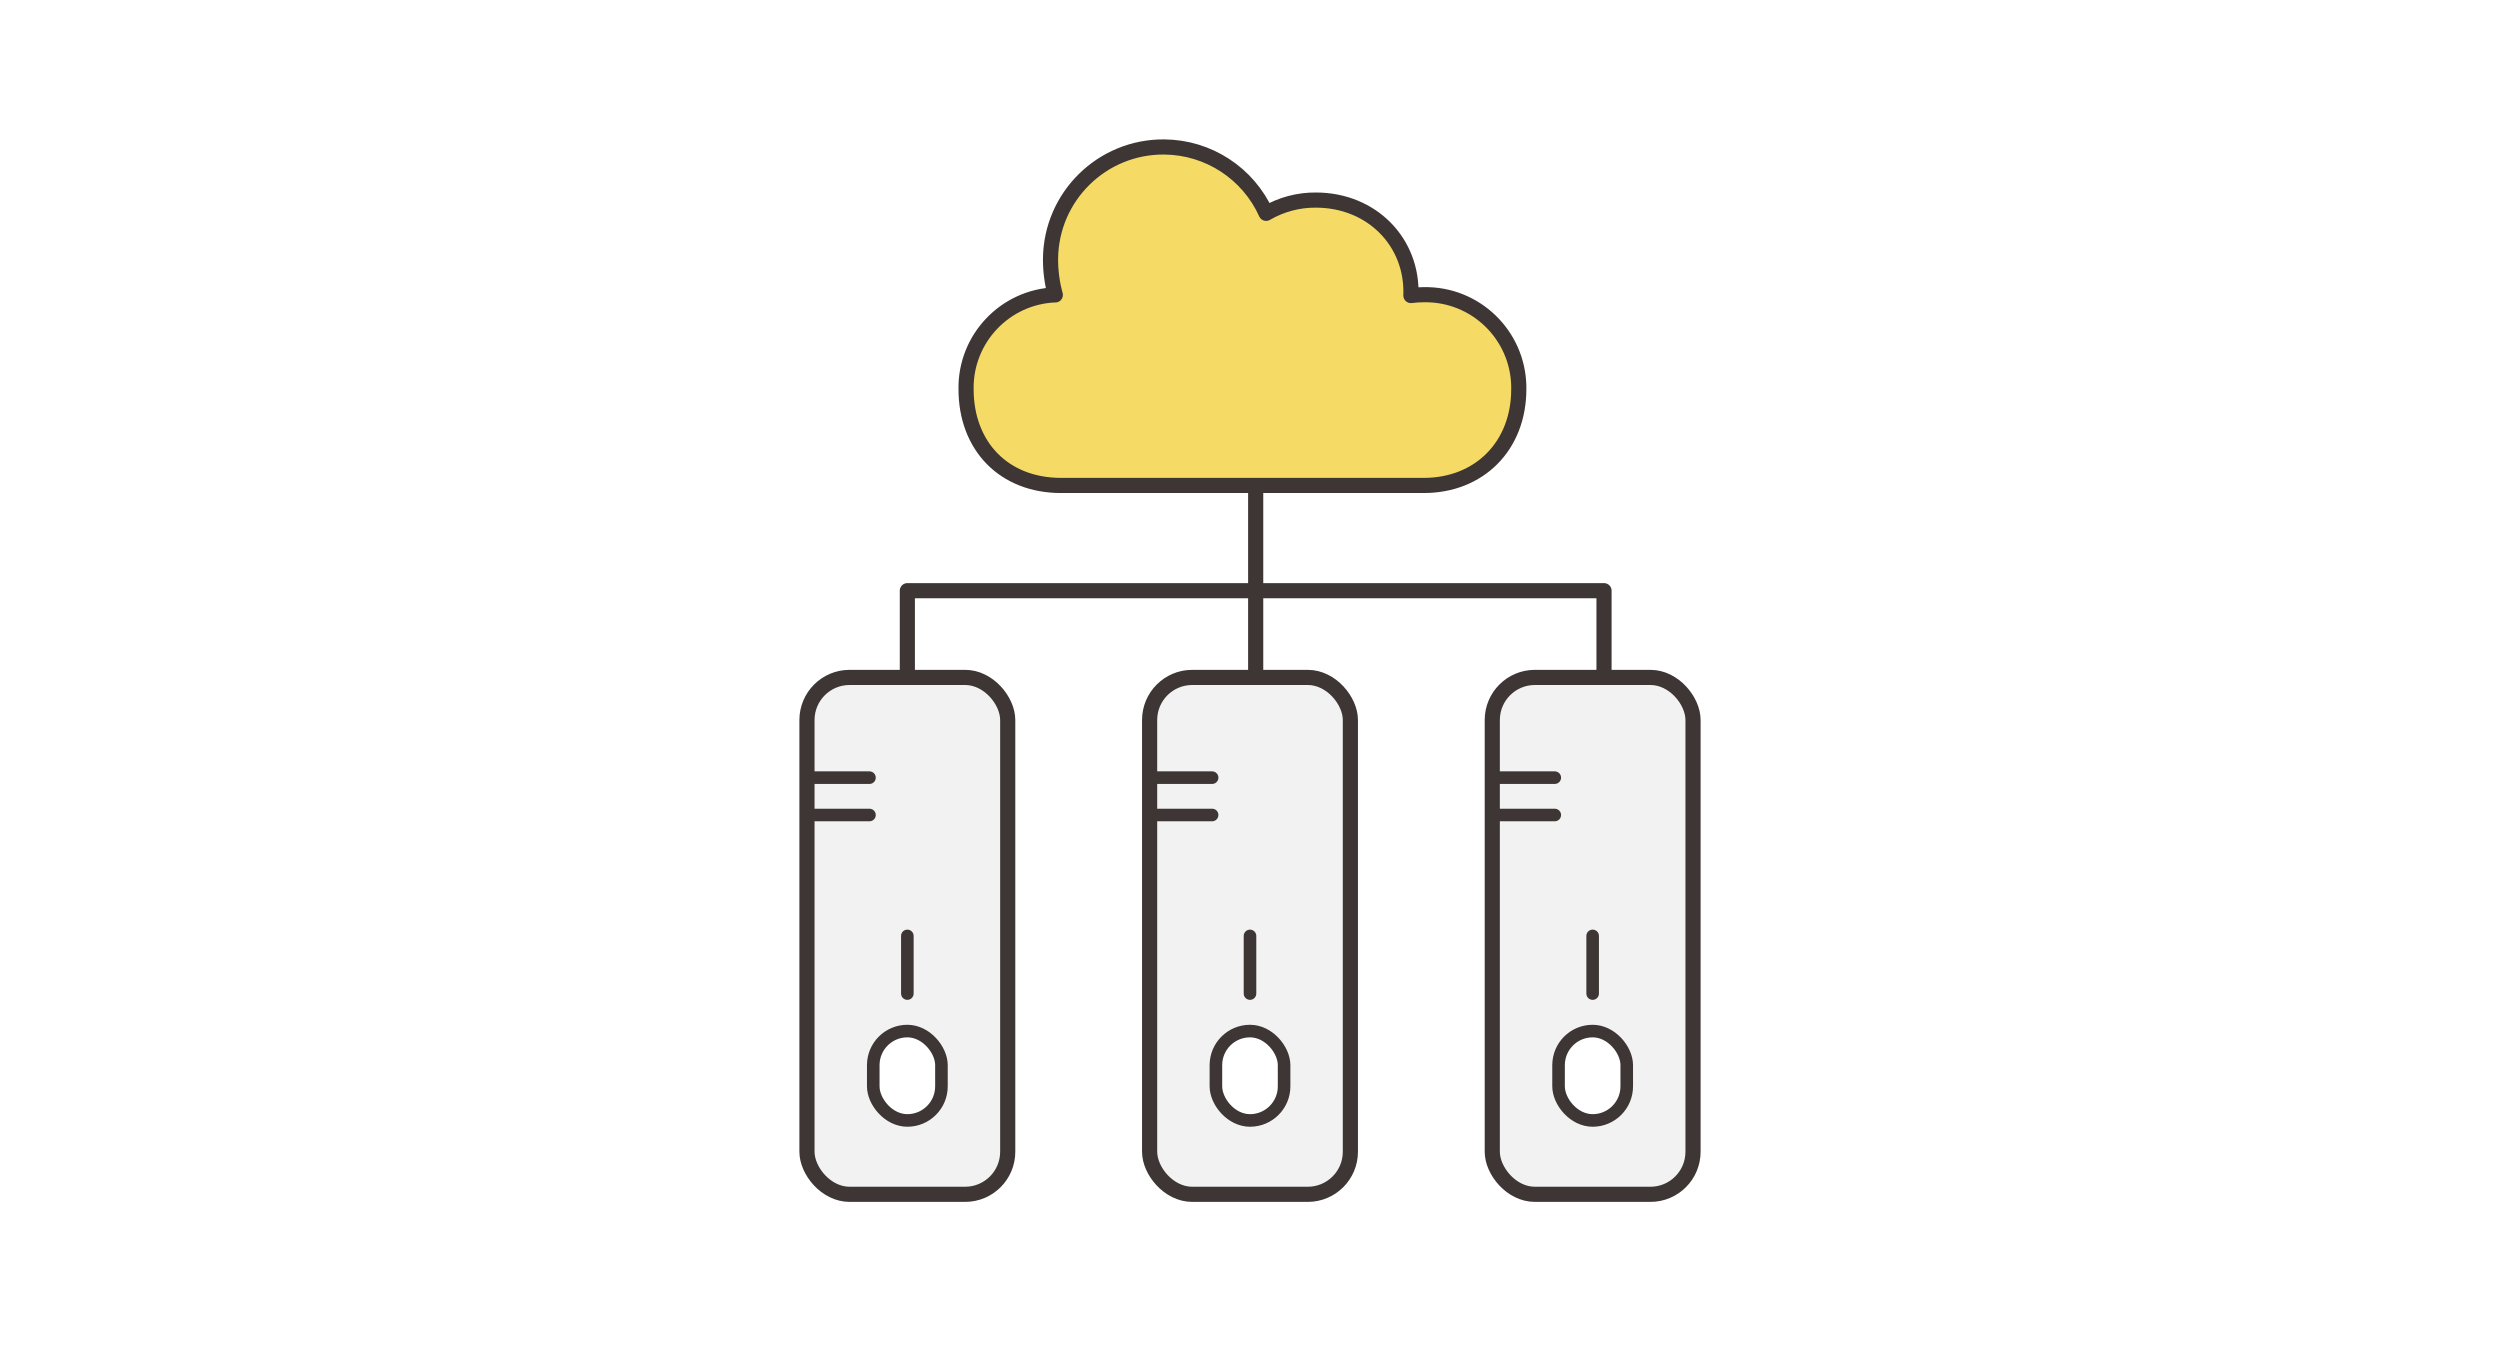 <?xml version="1.0" encoding="UTF-8"?><svg id="_レイヤー_5" xmlns="http://www.w3.org/2000/svg" xmlns:xlink="http://www.w3.org/1999/xlink" viewBox="0 0 330 178"><defs><style>.cls-1{clip-path:url(#clippath);}.cls-2,.cls-3{fill:#fff;}.cls-4{fill:#f5db65;}.cls-4,.cls-5,.cls-3,.cls-6{stroke:#3d3634;stroke-linecap:round;stroke-linejoin:round;}.cls-4,.cls-5,.cls-6{stroke-width:2px;}.cls-5{fill:none;}.cls-3{stroke-width:1.66px;}.cls-6{fill:#f2f2f2;}</style><clipPath id="clippath"><rect class="cls-2" width="330" height="178"/></clipPath></defs><rect class="cls-2" width="330" height="178"/><g class="cls-1"><g><path class="cls-4" d="M139.3,38.93c-.43-1.56-.64-3.17-.63-4.78,.08-8.22,6.8-14.83,15.03-14.75,5.8,.05,11.05,3.47,13.43,8.76,1.99-1.16,4.26-1.77,6.56-1.75,7.42,0,12.82,5.59,12.55,12.6,.56-.07,1.13-.11,1.69-.11,6.8-.13,12.41,5.27,12.55,12.06,0,.14,0,.27,0,.41,0,7.53-5.24,12.71-12.55,12.71h-47.86c-7.59,0-12.55-5.23-12.55-12.71-.1-6.66,5.13-12.19,11.78-12.45Z"/><g><line class="cls-5" x1="165.75" y1="88.63" x2="165.75" y2="64.09"/><polyline class="cls-5" points="119.77 88.63 119.77 77.97 211.73 77.97 211.73 88.63"/></g><g><rect class="cls-6" x="106.52" y="89.42" width="26.5" height="68.23" rx="5.62" ry="5.62"/><line class="cls-3" x1="106.52" y1="102.65" x2="114.77" y2="102.65"/><line class="cls-3" x1="106.52" y1="107.58" x2="114.77" y2="107.58"/><line class="cls-3" x1="119.77" y1="123.54" x2="119.77" y2="131.15"/><rect class="cls-3" x="115.27" y="136.1" width="9" height="11.8" rx="4.5" ry="4.5"/></g><g><rect class="cls-6" x="151.75" y="89.42" width="26.5" height="68.23" rx="5.62" ry="5.62"/><line class="cls-3" x1="151.75" y1="102.65" x2="160" y2="102.65"/><line class="cls-3" x1="151.75" y1="107.58" x2="160" y2="107.58"/><line class="cls-3" x1="165" y1="123.54" x2="165" y2="131.15"/><rect class="cls-3" x="160.5" y="136.1" width="9" height="11.8" rx="4.5" ry="4.5"/></g><g><rect class="cls-6" x="196.98" y="89.42" width="26.5" height="68.23" rx="5.62" ry="5.62"/><line class="cls-3" x1="196.98" y1="102.65" x2="205.23" y2="102.65"/><line class="cls-3" x1="196.98" y1="107.58" x2="205.23" y2="107.58"/><line class="cls-3" x1="210.23" y1="123.54" x2="210.23" y2="131.15"/><rect class="cls-3" x="205.73" y="136.1" width="9" height="11.8" rx="4.5" ry="4.5"/></g></g></g></svg>